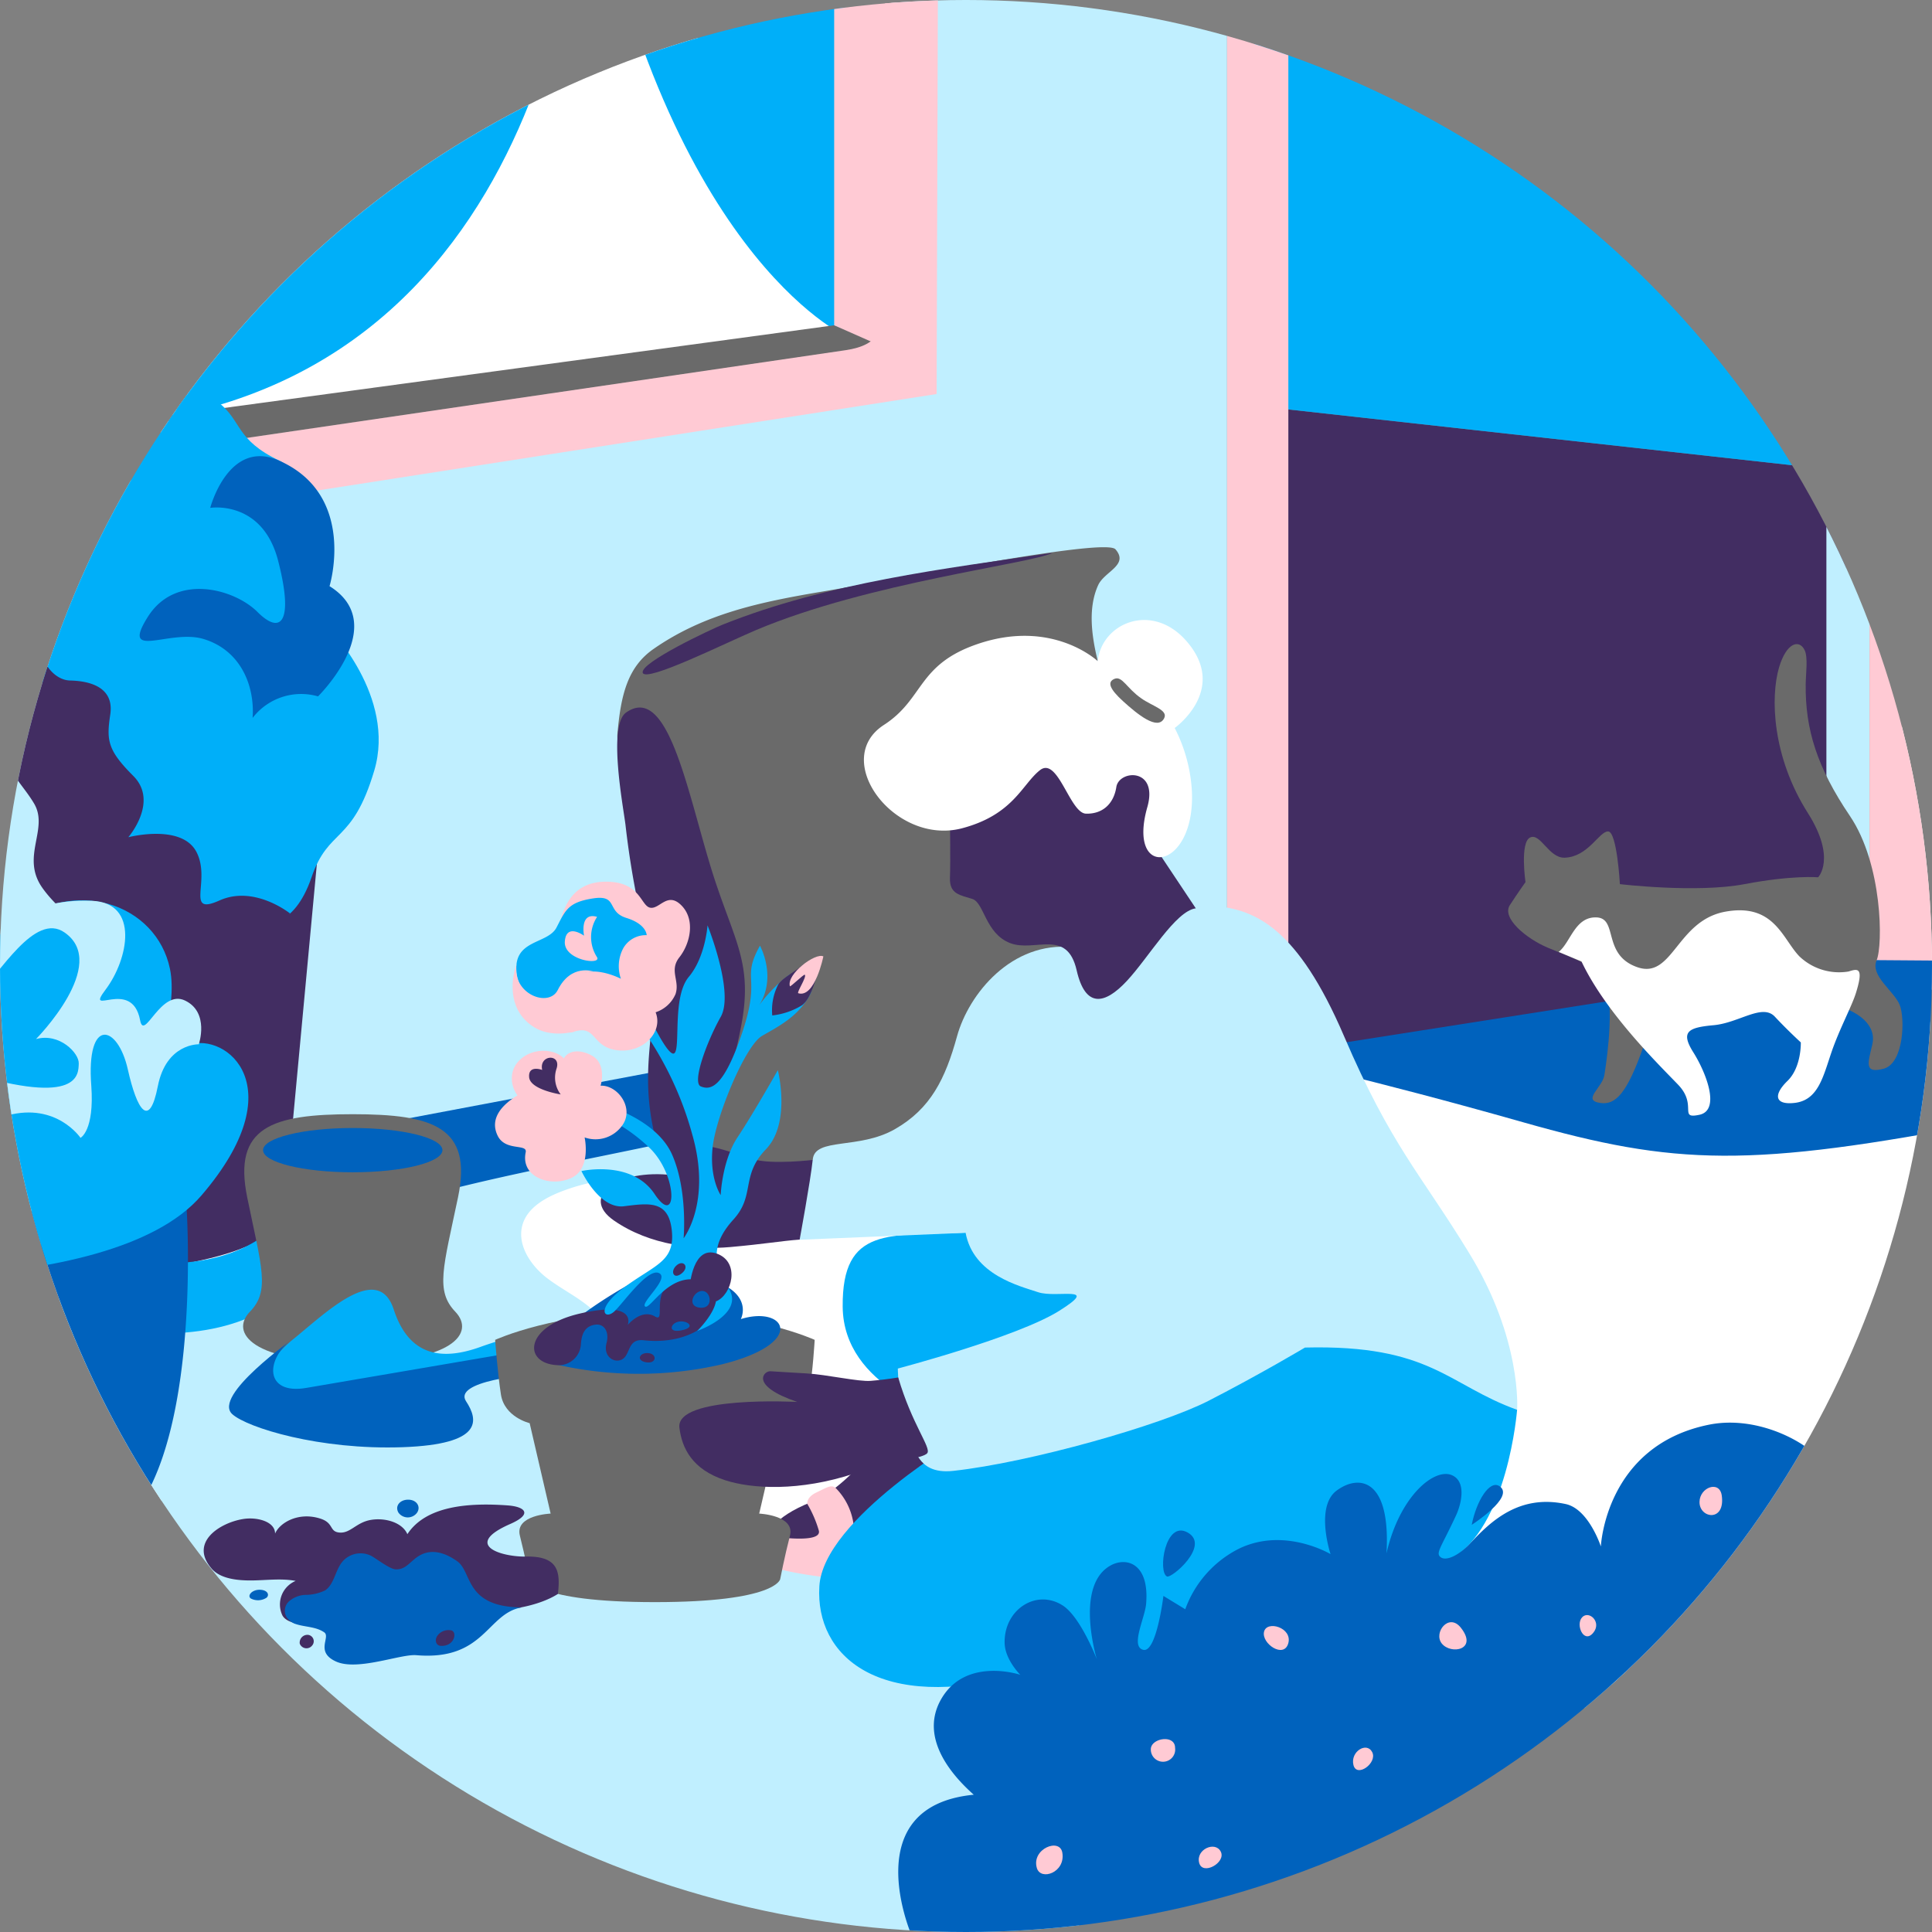 <svg id="Layer_3" data-name="Layer 3" xmlns="http://www.w3.org/2000/svg" xmlns:xlink="http://www.w3.org/1999/xlink" viewBox="0 0 336.06 336.06"><rect x="0" y="0" width="336.06" height="336.06" fill="#808080" stroke="none"/><defs><clipPath id="clip-path"><circle cx="168.03" cy="168.03" r="168.03" fill="none"/></clipPath><clipPath id="clip-path-2"><rect x="-665.56" y="-99.04" width="1024" height="467.2" fill="none"/></clipPath></defs><title>Artboard 1</title><g clip-path="url(#clip-path)"><g clip-path="url(#clip-path-2)"><path d="M-15.65,108.52s-5.23,7.59,1.67,20.17,20.35,20.46,5.8,35.7l3,2.77s4.9-8.8,4.18-17.36-2.15-12.32-5.51-17-6.62-10.52-5.21-16c0,0,11.31-.76,15.76-11.5s.42-14.64,9.08-20.71,3.35-12.26,3.35-12.26,5.21,6.4,16,1.42S157.08,61.4,148.7,54.5C151-56.38-1.23,55.93-1.23,55.93Z" fill="#fff"/><path d="M387.91,305.74l1.53-.28-2-128.67-167.76,2.83L-112.56,243l.6.22,492.44,62.57Z" fill="#fff"/><polygon points="224.1 184.39 321.1 169.03 321.1 81.96 218.77 70.63 224.1 184.39" fill="#422d62"/><polygon points="-684.06 251.23 -332.56 227.96 -100.94 256.96 121.27 336.96 204.44 341.96 422.44 311.96 422.44 391.96 -684.06 391.96 -684.06 251.23" fill="#0062bd"/><polygon points="330.77 -112.7 330.77 167.29 387.44 175.29 387.44 -117.37 330.77 -112.7" fill="#fff"/><polygon points="216.77 -121.37 218.77 70.63 321.1 81.96 321.1 -110.7 216.77 -121.37" fill="#00aff9"/><polygon points="213.44 -4.04 213.44 174.63 -18.9 221.96 -34.49 169.56 -31.59 145.4 -73.56 60.96 -24.56 89.46 147.94 67.96 155.94 -8.04 213.44 -4.04" fill="#c0efff"/><path d="M101.77-29.71s0,87.33-71,102L25.77-105l121.33-2V58.46S115.09,44.06,101.77-29.71Z" fill="#00aff9"/><polygon points="30.6 77.96 153.94 59.96 145.1 56.58 29.1 72.3 30.6 77.96" fill="#6a6a6a"/><polygon points="155.94 61.37 155.94 -109.3 145.1 -110.7 145.1 56.58 155.94 61.37" fill="#ffcad4"/><path d="M35.83,88.34l127.09-19.8.57-179.24h-9.55V51c0,6.18-.84,9-6.83,9.91L25.77,78.69Z" fill="#ffcad4"/><polygon points="213.44 -110.7 213.44 179.29 224.1 177.29 224.1 -116.04 213.44 -110.7" fill="#ffcad4"/><polygon points="325.19 -105.04 325.19 156.46 317.69 156.46 317.69 -107.04 325.19 -105.04" fill="#c0efff"/><polygon points="333.19 -107.04 342.94 175.46 325.19 167.05 325.19 -108.79 333.19 -107.04" fill="#ffcad4"/><path d="M325.19,77.93c2.82,0,2.77,5.52,2.77,9.5s-.34,9.5-2.77,9.5-2.86-3.57-2.86-9.5C322.32,83.52,322,77.93,325.19,77.93Z" fill="#969696"/><path d="M325.19,167,219.68,183.57s18.68,4.09,45.22,11.63,39.35,8,80.92,0c41.79-8,64.54-27.57,64.54-27.57Z" fill="#0062bd"/><polygon points="213.44 167.63 29.1 202.45 29.1 216.7 213.44 180.54 213.44 167.63" fill="#0062bd"/><path d="M209.13,286.18c-8.33.55-16.27,1.57-24.53-.33-8-1.85-15.61-5.41-22.72-9.53a41.11,41.11,0,0,0-7.36-3.72c-3.75-1.26-7.79-1.26-11.75-1.2a76.51,76.51,0,0,0-14,1.14c-11.22,2.27-25.26,7.38-29.83-7.6-3.87-12.68,15-24.72,5.27-35.94-2.45-2.83-6-4.36-9-6.64s-5.45-6.06-4.24-9.59c.85-2.48,3.28-4.06,5.69-5.11,7.53-3.26,16-3.12,24.2-3.69,11.08-.77,25.11-1.54,34.92-6.81,4.51-2.42,9.21-4.43,13.57-7.12a48.33,48.33,0,0,0,6.33-4.56c.79-.68,4.2-5.18,4.89-5.2-10.08.29-19.45,4.88-28.88,8.48-30.21,11.5-63.41,13.2-93.78,24.27-10.44,3.81-20.56,8.73-31.47,10.84-9.57,1.86-19.47,1.49-29,3.35a63.73,63.73,0,0,0-20.67,8c-6,3.63-11.38,9-17.9,11.68-2.19.91-4.57,1.49-6.49,2.88-2.65,1.92-4.07,5.1-5.07,8.22a52,52,0,0,0-1.85,7.81,11.14,11.14,0,0,0,0,4.66c.81,2.94,3.59,4.84,6.25,6.33,4.1,2.29,8.4,4.22,12.45,6.61,4.71,2.78,9,6.18,13.89,8.72,5.21,2.74,10.89,4.43,16.54,6.06,15.5,4.45,31.24,8.49,47.34,9.53,10,.65,20.29.15,30,3,9,2.65,17.05,9.4,25.94,12.86,14.09,5.49,33.07,21.12,48.19,21.21,29.91.19,57-17.87,83.75-31.26,7.16-3.58,14-7.85,21.2-11.26,10.26-4.84,21.24-7.9,32-11.55a307.78,307.78,0,0,0,32-12.89c6.53-3.07,9.44,37.12,6.51,28-43.43,8-50.77-23.65-84-22.07C228,284.11,218.59,285.55,209.13,286.18Z" fill="#c0efff"/><path d="M-11.46,110.75c-10,1.24-17.5-3.18-18.43-13S-40,89-39.17,76.15s4.11-48-21.35-50.65c0,0,1.86-7.82-3-11.4S-73,10.25-70.33-.49-82.52-8.85-76.56-16c4-4.77,10.92-10,9.41-17.77C-68.74-42-74.83-43.54-81.6-45.44c-13.26-3.71-4.58-24.4,12.16-25.19s38-15.38,17.8-43c0,0,107.4-13.79,105.81,25.59,0,0,15.78-3.85,23.2,8.22s-.8,18.7,0,21.74,7.52-1.86,9.06,5.3-4,22.81-13.7,31.82C64.05-12.82,68.23-1,65.18,13.43s-15.78,16-15.78,16,0,29.7-30.1,25.72A112.17,112.17,0,0,0,6.58,79.35C3.09,88.55,4.59,101-1.74,106-4.32,108-8.36,110.37-11.46,110.75Z" fill="#00aff9"/><path d="M-44.93-107.93s-8.22,10.19-1.52,21c6,9.65,16.59,5.31,23,18.22s-2.06,24.62-1.3,35.57,13.34,8.68,14.42,19.74-4.55,16.27-1,18.65S1.28,2.75,6.9-11.18c2.71-6.71,1.92-13.7.22-19.43-4-13.45,3.8-19,4.06-29.17C11.36-66.69,7.4-70.38,6-75.62c-3.36-12.9,23-14.53,17.78-32.32Z" fill="#0062bd"/><path d="M-1.74,106C5.57,97.44,3.34,88.33,1.59,86.4-1.74,82.71,4.76,83.15,4,80c-.74-3-4.45-8.62,1.74-11.47s9.87-10,6.4-22.8S8.86,22.32,22.33,14.93c20-11,10.6-22.85,26.87-26.12,0,0-5.64,5.62-5.21,13.65s-11.6,14-11.6,14S37,27.87,34.71,37.38c-1.89,7.69-5.08,13.83-14.29,18-.68,4.33-3,22.63-13,25.65A24.74,24.74,0,0,1-1.74,106Z" fill="#0062bd"/><path d="M55.31,148.21l-5.82,62.36s.7,4.94-12.93,8.29-17,.72-17,.72l-5.13-63.37Z" fill="#422d62"/><path d="M19.44,231.21s15.17,3.06,26.33-3.25c5.75-3.25,6.25-7.4,6.25-7.4v-6.77s-.78-2.38-2.64-2.38c0,0-6.77,11.6-30.27,7.45Z" fill="#00aff9"/><path d="M45.6,160.71s5.44,1.1,8.58-8.08c3-8.77,7.08-5.67,10.92-18.59s-7.92-24.83-7.92-24.83-.91-25.43-8.58-29.08S42.1,73.21,38,70c-3.41-2.66-9.33-3.4-16.5,12.18S12.77,93,8.19,111.79s12,35.83,12,35.83l16.44,12.5Z" fill="#00aff9"/><path d="M43.94,124.88a10.64,10.64,0,0,1,11.38-3.75s12.71-12.5,2-19.17c0,0,4.85-15.8-8.75-21.83-8.83-3.92-12,8.21-12,8.21s9.06-1.46,11.81,9.2.5,13-3.58,8.92-14.25-6.83-19.08.83,3.69,2.14,9.58,3.83C41.75,113,44.35,119.13,43.94,124.88Z" fill="#0062bd"/><path d="M21.52,82.21C15.77,85,10.69,89.71,8.94,101S.52,114.21-.23,123.46s3.58,11.92,6.17,16.33S3.58,149,7.33,154.38s13.94,13,26.19,11.87,16.94-7.35,16.94-7.35-6.19-5-12.28-2.27-1.42-3.42-4-8.42-11.86-2.58-11.86-2.58,5.36-6.17.86-10.67-4.67-6.19-4-10.68-3.08-5.82-7-5.91S4.43,111.75,9,105.58s3.22-7.94,7.11-13.32A40,40,0,0,0,21.52,82.21Z" fill="#422d62"/><path d="M32.45,210l-84.65,2.27A149.06,149.06,0,0,0-53.09,239c.76,12.09,14.56,16.65,22.1,23.56,6.21,2.1,1.42,12.07,7.58,12.81,15.91,1.92,31.1-.76,42.78-8.44C35.59,256.25,32.45,210,32.45,210Z" fill="#0062bd"/><path d="M-52.21,212.25s-9.93,41.41,8.19,55.41c24.09,18.61,56.93,2.81,56.93,2.81s-10-15.68-34.84-18.1c-7.64-.75-15.57-13.21-18.43-17.06C-53.53,217.57-52.21,212.25-52.21,212.25Z" fill="#422d62"/><path d="M-39.64,221.85c.38.05,58.46,5,74.69-13.92s4.31-28.39-2.22-26.19-1.8-6.12-3.27-13.23C27.22,157.29,13,152.1,1.47,161.41c-11.22,9-6.27,3.32-5.13-2.27C-2.21,152-8.16,146-18.08,151s-3.12,13.52-3.12,13.52-3.57-8-9.26-7.36-9.62,24.17-9.62,24.17l-9.19,25.91S-49.95,220.35-39.64,221.85Z" fill="#00aff9"/><path d="M14,197.92s-4.15-6.19-12.7-3.9-14.4,14.4-22.84,11-3.48-24.33,16-18.43,19.16.22,19.24-1.59-3.36-5.4-7.44-4.26c0,0,12.88-13,5-18.52-5.26-3.73-11.4,7.44-15,10.47s-10.08,6.92-4.15-1.85S4.44,156.22,16,156.69c8.27.34,6.35,10.16,2.37,15.44-3.77,5,4.57-2.21,6,5.33.71,3.79,3.52-5.49,7.82-3.42s2.39,7.61,2.39,7.61-5.66-.2-7.13,7.3-3.62,4.19-5.22-2.95c-1.75-7.8-7.27-9.18-6.35,2.87C16.44,196.72,14,197.92,14,197.92Z" fill="#c0efff"/><path d="M79.2,228.17c-3.5-3.66-2.1-7.66.47-19.9s-4.32-14.46-18.31-14.46S40.48,196,43,208.27s4,16.25.47,19.9S43.86,237,61.36,237,82.7,231.83,79.2,228.17Z" fill="#6a6a6a"/><ellipse cx="61.36" cy="200.06" rx="15.6" ry="3.85" fill="#0062bd"/><path d="M143.1,102.89c16.78-2.82,49.23-9.3,50.93-7.34,2.38,2.74-1.89,3.83-3,6.21-2.57,5.61-.23,13.07,1.56,19s3,10.61,4.54,16.58a71.2,71.2,0,0,1,1.87,16.4c.22,10.26-.4,20.71-3.95,30.33s-10.33,18.42-19.73,22.53a50.68,50.68,0,0,1-11.26,3.12,158.45,158.45,0,0,1-23.83,2.52,25.69,25.69,0,0,1-9.21-.94c-2.93-1-5.62-3.23-6.43-6.23a6.5,6.5,0,0,0-.84-2.41c-1.78-2.3-6.34.15-8.06-2.19a3.62,3.62,0,0,1-.58-1.75c-.68-5.85,3.87-10.87,5.81-16.43,3.48-10-1.72-20.73-2.75-31.27-.58-5.91-11.28-17.46-10.77-23.37.59-6.86,1.81-11.68,6.31-14.79C122.57,106.71,132.34,104.7,143.1,102.89Z" fill="#6a6a6a"/><path d="M123.44,150.2c3.92,13.07,7.64,16.75,5.52,28.06C127.5,186,125,194.67,120.35,201c-.39.52-2-.39-2.63-.14A2.5,2.5,0,0,1,115,200a6.57,6.57,0,0,1-1.18-2.81,41.47,41.47,0,0,1-1.09-9.74c0-6.31,1.53-12.63.73-18.9a69.33,69.33,0,0,0-1.66-7.63,152.51,152.51,0,0,1-3-17.44c-.4-3.25-3.1-17.3.11-19.54C116,118.95,119.34,136.54,123.44,150.2Z" fill="#422d62"/><path d="M183.08,96.17c-18.79,2.73-39,5.17-57.28,12.44-2.15.86-14.55,6.69-14,8.42s14.41-5.2,19.7-7.43C151.17,101.3,179.08,98.12,183.08,96.17Z" fill="#422d62"/><path d="M51.21,232.78c5.54-4.5,14.56-13.32,17.28-5s8.59,8.86,15.13,6.49c1.06-.38,2.38-.82,3.86-1.27,7.72-2.34,19.81-4.94,21.64-1.08L99,237.22,71.31,242,51.5,246.28l-7.09-4.6A22.91,22.91,0,0,1,51.21,232.78Z" fill="#00aff9"/><path d="M40.42,246c2.61,2.33,15.11,6.25,29.64,5.73,14-.5,13.18-4.68,11-8s9.49-4.87,17-4.9,11-6.94,11-6.94-48.48,8.27-55.79,9.53-7.24-5.12-2.14-8.72C51.21,232.78,36.81,242.8,40.42,246Z" fill="#0062bd"/><path d="M25.62,286.3s8,33.83-6.46,49.18c-5.59,6-11.08,5.9-11.08,5.9s9.52-20.23,2.65-51.92Z" fill="#eee"/><path d="M-32.49,289.79s-7,35.46,10.34,47.89c12.91,9.25,30.23,3.7,30.23,3.7s7.24-5.39,8.54-29.06c.79-14.33-2.18-22.13-2.18-22.13S-.12,297.42-32.49,289.79Z" fill="#969696"/><path d="M-32.49,289.79c-6.36-2.17-8.08-13.52-.88-18.61s6-4.85,7.7-8,19-.45,19-.45l13,2.87s14-.07,19.78,1.81c6,1.94,8.3,12.54-.42,18.89S-10.58,297.27-32.49,289.79Z" fill="#00aff9"/><path d="M3.09,281.81s14.34-18,25-13.27c0,0-.14-13.1-14.09-9.91s-17.8,10.83-17.8,10.83S4.57,273.18,3.09,281.81Z" fill="#0062bd"/><path d="M-21.06,271.24s10.13-7,17.29-1.78l4.7-5-13.54-7.13S-24.11,264.43-21.06,271.24Z" fill="#0062bd"/><path d="M-21.06,271.24c-7.18,4.76-12.54-3.73-7.52-13.2,4.61-8.7,11.12-5,16.32-5.61,6.78-.74,8.37-8.38,16.75-7.61,8,.73,9.3,9.07,11.38,9.44s10.39.42,9.16,6.5-11-2.14-11-2.14-2.17,7.12-13,7.21-12.83-4.58-12.83-4.58S-23.18,260.9-21.06,271.24Z" fill="#c0efff"/><path d="M207.34,286.69c14.37-2.36,30.89-1.82,39.63,0S263,278.82,263,278.82L225.38,274l-19.49,10.79Z" fill="#422d62"/><path d="M236.7,271.52a193.5,193.5,0,0,1,20.47,2c2.69.48,6.3,1.78,6.64,2.94.89,3-5.86,6.24-13,5.36s-3.11,1.11-1,3,2.59,2.29-1,2.07-2-.54-4.7-2.48c-4.5-3.27-10.88-4.57-10.88-4.57L219,278.76Z" fill="#ffe262"/><path d="M157.51,245s-8.94,13.36-16.23,16.21-7.67,5.85-7.67,5.85l17.54,3.67,23.16-15.21,9.22-16.41S160.81,236.85,157.51,245Z" fill="#422d62"/><path d="M140.43,261.6s-.23-1.14,1.59-2,2.57-1.42,3.34-.77a11,11,0,0,1,3.14,6.58c.17,3.1,10.72,1.69,10.72,1.69l-2,8.35s-26.12-.9-27.13-5.53l3.48-2.78s9.58,1.59,8.85-.94A20.42,20.42,0,0,0,140.43,261.6Z" fill="#ffcad4"/><path d="M141.66,201.73s.66,13.65-2.57,13.89-6.2.78-12.09,1.3-13.93-.25-20.24-4.64c-5.91-4.12.54-9,10.28-7.87.65.08-.13-.51-1.35-1.67-.95-.9-1.36-2,.21-3,3.57-2.39,12.16,1,15,1.86C134.2,202.66,141.66,201.73,141.66,201.73Z" fill="#422d62"/><path d="M113.93,228.14c-17.1,0-27.8,4.92-27.8,4.92s.39,5.52,1,9.49,5,5,5,5l3.65,15.73s-6.26.24-5.35,3.84,1.7,7.56,1.7,7.56.65,4,21.79,4,21.79-4,21.79-4,.78-4,1.7-7.56-5.35-3.84-5.35-3.84l3.65-15.73s4.31-1.08,5-5,1-9.49,1-9.49S131,228.14,113.93,228.14Z" fill="#6a6a6a"/><path d="M96.6,237.31a64.33,64.33,0,0,0,29,0c14.91-3.71,11-10.28,3.26-7.86,0,0,1.66-3.08-2.21-5.52-4.31-2.71-9.91-2.39-13.54,2.43,0,0,4.51-5.11,2.34-5.54S89,234.57,96.6,237.31Z" fill="#0062bd"/><path d="M97.24,237.47c-6.26-.08-6.33-6.71,3.69-9s8.26,2,8.26,2,2.36-2.89,4.75-1.47-2.19-6.82,6.8-6.78,4.39,12.32-8.78,10.91c-2.5-.27-2.33,1.83-3.28,2.94-1.19,1.39-3.91.28-3.17-2.49.51-1.92-.43-3.32-1.87-3.17-2.21.23-2.5,2.13-2.6,3.45A3.86,3.86,0,0,1,97.24,237.47Z" fill="#422d62"/><path d="M112.82,235.37c-1.55-.18-2.27,1.27-.45,1.59S114.37,235.55,112.82,235.37Z" fill="#422d62"/><path d="M117.4,230.14c-.85.53-1,1.82,1.51,1.18S118.86,229.23,117.4,230.14Z" fill="#0062bd"/><path d="M106.83,228.14c-1.73,1.55-3.35-.5,1.94-4.35s8.63-4.39,8.09-9.72-4-4.79-8.31-4.25-7.41-6.12-7.41-6.12,8.74-2,12.73,4,4.08-3.38-1-8.15-9.22-5.73-9.22-5.73l1.45-1.66s9.06,2.44,11.81,8.68,2,14.55,2,14.55,4.9-6.24,1.5-18.07a58.39,58.39,0,0,0-9.14-19l1.29-2.26s3.76,8.24,4.79,7.1-.42-9.81,2.47-13.25,3.25-8.95,3.25-8.95,4.7,11.66,2.3,15.91-5.07,11.48-3.46,12.11,3.87.52,7.21-9.41-.27-9.09,3.07-15.07c0,0,3.34,6-.72,11.2a24.66,24.66,0,0,1,5.85-6.16s5.5,0,3.48,3.65-5.35,5.33-8.25,7-8,13.92-8.59,19.36,1.4,8.33,1.4,8.33.23-6,2.94-10.07,7-11.66,7-11.66,2.35,9.17-2.08,13.77-1.81,8-5.63,12.19c-3.44,3.8-4,7.26-.92,11.86s-5.4,7.54-5.4,7.54,6.75-6.46,1.05-8.59-9.21,5-10.1,4.34,4.38-4.92,2.39-5.82S108.27,226.85,106.83,228.14Z" fill="#00aff9"/><path d="M120,223.56s.55-7,4.69-5.5,2.61,7.19-.13,8.3Z" fill="#422d62"/><path d="M122.15,224.55c-1.55,0-2.76,2.72-.36,2.92S123.7,224.55,122.15,224.55Z" fill="#0062bd"/><path d="M117.68,220.11c-1.15,1-.54,2.55.9,1.39S118.83,219.06,117.68,220.11Z" fill="#422d62"/><path d="M90.7,190.13c-3.77,2.1-5.49,4.63-4.14,7.41s5.21,1.33,4.88,2.9c-.91,4.34,4.32,6.11,7.9,4.48s2.35-7.07,2.35-7.07a5.69,5.69,0,0,0,6.48-2c2.29-3-.68-7.14-3.7-7,0,0,1.17-3.77-1.54-5.25s-5.18-.56-5.12,1.79S90.7,190.13,90.7,190.13Z" fill="#ffcad4"/><path d="M100.39,169.51,96,176.43s.71,4,3.94,3c3.71-1.12,3,2.45,7,3.19,4.67.86,8.52-3,7.1-6.54a5.7,5.7,0,0,0,3.46-3.16c.8-2.34-1.16-4.08.68-6.41s2.84-6.48.37-9-3.83.74-5.49.37-1.67-4.69-8-4.51-7.5,5.83-8,9.07C96.31,168,100.39,169.51,100.39,169.51Z" fill="#ffcad4"/><path d="M108,170.25a6.67,6.67,0,0,1,.38-5.25,4.49,4.49,0,0,1,4.11-2.33s0-1.91-3.53-3-1.38-4.07-5.78-3.4-4.83,2.09-6.38,5.07-7.69,2-6.92,8,7.35,5.18,9.7,1.46S108,170.25,108,170.25Z" fill="#00aff9"/><path d="M89.84,167.69c-1.13,3.34-1.29,8.27,3.08,11,3.08,1.9,7,.74,7,.74s-2.27-2.75-1.46-5.72,2.27-4.64,4.77-4.72c0,0-3.89-1.43-6.2,3.2C95.45,175.38,89,172.88,89.84,167.69Z" fill="#ffcad4"/><path d="M103.85,166.5c.82,1.45-5.84.54-5.6-2.74s3.34-1,3.34-1-.83-4.17,2.27-3.28A6.44,6.44,0,0,0,103.85,166.5Z" fill="#ffcad4"/><path d="M101.17,191.9s-4.65,1.19-4.65,3.88c0,0-2.33-2.62-4.17-2s.9-1.37-1-2.12-3.7-4.77-.83-7.39,8.17-1.68,8.53,1.85C96.76,188.44,98.19,190,101.17,191.9Z" fill="#ffcad4"/><path d="M94.31,186.11s-2.45-.93-2.27,1.26,5.49,3,5.49,3a4.83,4.83,0,0,1-.72-4.49C97.67,183.22,93.72,183.42,94.31,186.11Z" fill="#422d62"/><path d="M139.68,167.8c-1.09,1.05-3.72,2.35-4.35,3.52a9.81,9.81,0,0,0-1,5.31,12.47,12.47,0,0,0,5.17-1.77c1.46-1.05,2.18-4,2.43-4.57C142.54,169,139.68,167.8,139.68,167.8Z" fill="#422d62"/><path d="M143.22,166.36c-1.36-.71-6.46,3.09-5.82,5.19.06.2,2.42-2.14,2.59-2,.39.37-1.48,3.12-1.13,3.22C141.75,173.64,143.22,166.36,143.22,166.36Z" fill="#ffcad4"/><path d="M177.45,291.29c8.44-2.29,40.26-5.83,40.26-5.83s9.76-4.2,14.5-8.27,9.76-.27,19.93-5.83,11.75-26.13,11.75-26.13S251,210.87,168,214.41c-13.28.57-21.55-1.2-21.42,12.9s17.76,18.75,17.76,18.75l3.8,3.62s-25,14.49-25.62,26.29C141.8,288,152.78,298,177.45,291.29Z" fill="#00aff9"/><path d="M263.89,245.23c-12.06-4.34-15-11.38-36.9-10.83,0,0-7.64,4.57-16.77,9.26-8.32,4.27-31.06,10.72-44.4,12.19-3.59.4-5.07-1-5.85-2.05-3.66-4.89-3.8-15.75-3.8-15.75S177,232.57,184.26,228s-.44-2.14-3.69-3.23-11.25-3-12.61-10.33l-28.87,1.21s1.88-10.17,2.29-14,8-1.66,14.25-5.22,8.8-8.77,10.84-16.17,9.52-16.58,20.1-15.5,18.27-7.82,25-7.14,14.1,3.66,22.23,22.64,13.37,24,21.67,37.58C264.82,233,263.89,245.23,263.89,245.23Z" fill="#c0efff"/><path d="M184.1,165.63s-1.07,10.61,2,15.11c2.53,3.65,10.68,5,13.1-7.55S208,158,208,158,186,158.9,184.1,165.63Z" fill="#c0efff"/><path d="M165.24,142.48s.11,7.35,0,10.22,1.84,3,3.9,3.67,2.25,6,6.55,7.67,9.91-2.63,11.59,4.75c1.5,6.56,4.84,6,8.7,1.87S204.46,158.46,208,158l-7.67-11.51s6.43-15.5-6.66-19.28S163.4,137.08,165.24,142.48Z" fill="#422d62"/><path d="M190.94,115s-7.81-7.41-20.83-3c-10.59,3.59-9.32,9.54-16.35,14.09-9.36,6.05,1.83,21,13.52,18,9-2.36,10.49-7.66,13.61-10.12s5.2,7.47,8,7.56,4.82-1.61,5.29-4.63,7.35-3.39,5.39,3.5c-3.63,12.76,8.31,11.16,7.76-2.61a27.25,27.25,0,0,0-3-11.16s9.25-6.56,2.24-14.89C200.6,104.58,191.66,108.26,190.94,115Z" fill="#fff"/><path d="M193.89,118.07c-1.33.52-.94,1.73,1.49,3.93s6,5.16,7.12,2.93c.73-1.43-2.09-2.1-4-3.47C196,119.72,195.2,117.56,193.89,118.07Z" fill="#6a6a6a"/><path d="M138.68,243.86s-21.2-1.16-20.5,4.49c.43,3.47,2.15,7.25,8,9.14,4.55,1.47,12.83,2,22.49-1.2,6.58-2.2,11.93-2.58,12.63-3.53s-2.67-5-5.06-13.16c-1.77.3-3.19.45-4.76.59-2.09.19-7.69-1.1-11.17-1.29-2.73-.15-5.2-.32-6.32-.38S130.3,241,138.68,243.86Z" fill="#422d62"/><path d="M281.77,153.79s13.33,1.59,21.68,0,12.8-1.19,12.8-1.19,3.23-3.27-1.79-11.19c-6.23-9.83-6.52-20.16-5-25.33,1.31-4.38,3.53-4.89,4.44-3,.62,1.28.21,4.07.19,5.91-.1,7.92,2,14.52,7.69,22.94s5.77,22.47,4.64,25.13,3,5.3,4,7.69.73,10.21-2.75,11.14-2.75-1-2-4.18-1.92-6-8.22-7.36-28.51-1.19-31.49,7.42-5,10.47-7.62,10.08c-3.22-.48.38-2.65.73-4.84.61-3.82,1.83-13.26-.13-16.71-1.33-2.32-5.9-3.85-9.68-5.44s-8.09-5.17-6.63-7.42,2.72-4,2.72-4-1-6.89.8-7.76,3.25,3.6,6,3.51c4.11-.13,6-4.57,7.56-4.57S281.77,153.79,281.77,153.79Z" fill="#6a6a6a"/><path d="M271.12,165.58c2.09-1.65,2.82-6.16,6.6-6s.93,6.52,7.09,8.66,6.83-8.13,15.31-9.66,9.92,4.71,12.86,7.76a10,10,0,0,0,8.55,2.65c1.52-.46,2.78-.93,1.26,3.85-.72,2.25-2.85,6.22-4.18,10.08-1.49,4.34-2.33,8.49-6.5,8.93-3.44.37-3.65-1.44-1.19-3.83s2.32-6.7,2.32-6.7-2.32-2.12-4.51-4.47-6.23,1.08-10.67,1.48-5.77,1.13-3.52,4.71,4.77,10.08,1.06,10.87-.27-1.66-3.71-5.24-12.58-12.5-16.8-21.43Z" fill="#fff"/><path d="M389.43,233c-2-1.26-31.13-9.22-48.56-3.34C325.55,234.83,319,243,316.53,253.71c-3.49-3.65-11.56-7.43-19.23-5.9C279.23,251.43,278.46,269,278.46,269s-2.11-6.52-6.12-7.38c-8.1-1.74-13.05,3-16.7,6.93-2,2.1-4.28,3.14-5.18,2.2-.7-.73.4-1.93,2.83-7.2.87-1.89,1.83-5.76-.67-6.92-3.08-1.43-9.2,3.63-11.45,13.58.77-13.18-4.88-13.75-8.67-10.93s-1.06,11.05-1.06,11.05-8.05-4.82-16-.91a19,19,0,0,0-9.27,10.5l-3.8-2.32s-1.2,9.93-3.5,9.38.28-5.51.49-8c.6-7.07-3.44-8.2-6.19-6.67-6.31,3.52-2.38,16.31-2.38,16.31s-2.83-7.37-5.94-9.36c-4.61-2.95-10.24.73-10.1,6.55.07,2.88,2.72,5.51,2.72,5.51s-9.42-3.17-13.71,4.15c-4.18,7.14,2.57,14,5.62,16.71-20.6,2-10.81,24.47-10.81,24.47s-21.76-6.56-22.82,13.76c-.16,3.15,17.75,7.9,21,8.9,9.17,2.82,210.2-8.47,226.67-17.91,2.51-1.44-3.91-50-3.94-52.45C379.47,286.72,393.27,235.37,389.43,233Z" fill="#0062bd"/><path d="M250.79,285.88c1.61,2,6.37,1.09,3.3-2.77C252,280.49,249.29,284,250.79,285.88Z" fill="#ffcad4"/><path d="M295.62,261.24c-.05,2.9,4.53,3.58,3.87-1.11C299.11,257.44,295.66,258.7,295.62,261.24Z" fill="#ffcad4"/><path d="M276.26,304.8c.56,2.48,6,2.17,4-2C279.09,300.22,275.69,302.32,276.26,304.8Z" fill="#ffcad4"/><path d="M219.87,283.84c-.47,2.05,3.46,4.73,4.22,2S220.34,281.79,219.87,283.84Z" fill="#ffcad4"/><path d="M200.18,304.27a2.12,2.12,0,1,0,4.22-.23C204.4,301.62,200.18,302.34,200.18,304.27Z" fill="#ffcad4"/><path d="M235.42,307c.56,2.32,4.22-.35,3.27-2.22S234.86,304.67,235.42,307Z" fill="#ffcad4"/><path d="M208.58,324c.56,2.32,4.72,0,3.77-1.91S208,321.68,208.58,324Z" fill="#ffcad4"/><path d="M180.35,324.92c.66,2.29,5,.81,4.44-2.63C184.39,319.6,179.38,321.58,180.35,324.92Z" fill="#ffcad4"/><path d="M258.87,319.64c1.32-2.1-1.19-3-2.27-1S257.55,321.74,258.87,319.64Z" fill="#ffcad4"/><path d="M305.37,287c-2.39-.64-2.5,2-.24,2.45S307.77,287.63,305.37,287Z" fill="#ffcad4"/><path d="M275.21,281.31c-1.2,1.26.25,4.64,1.88,2.76S276.41,280.05,275.21,281.31Z" fill="#ffcad4"/><path d="M42.32,264.22c2.39-.38,5.53.43,5.53,2.54.78-1.86,4-3.81,7.8-2.63,2.51.77,1.55,2.31,3.43,2.45s2.87-1.74,5.37-2.19,5.53.42,6.41,2.47c3.28-5,10.8-5.49,17.49-5,2.85.21,4.46,1.44.42,3.22-8.24,3.61-1.8,5.68,2.53,5.68,5.78-.17,6.22,2.54,5.74,6.5-3.31,2.13-9.49,3.29-13.54,2.57a3.4,3.4,0,0,0-2.59.16,2.09,2.09,0,0,0-.66,1.31c-.69,3.16-21,4.31-22.43,3.15-2.56-2.14-7.55-1.36-8.7-3.46a4.44,4.44,0,0,1,2.31-6c-2.51-.48-5.12-.1-7.68-.08s-5.52-.32-7-2.13C32.91,268.23,38.31,264.85,42.32,264.22Z" fill="#422d62"/><path d="M71,260.86c1.48,0,2.25,1.23,1.54,2.27a2,2,0,0,1-3.22,0C68.64,262,69.53,260.86,71,260.86Z" fill="#0062bd"/><path d="M46.38,277.9a2.71,2.71,0,0,1-2.73.16c-.71-.46.13-1.53,1.49-1.53S46.93,277.38,46.38,277.9Z" fill="#0062bd"/><path d="M54.31,286.21a1.12,1.12,0,0,0-.77-1.84,1.35,1.35,0,0,0-1.4,1.53A1.25,1.25,0,0,0,54.31,286.21Z" fill="#422d62"/><path d="M72.42,287.91c11.89,1,12.26-7.26,18.32-8.31-9.91-.08-8.56-6.1-11.17-8-1.39-1-3.5-2.1-5.62-1.45-2.37.73-3,3-5.2,2.82-1-.08-3.26-1.84-4.18-2.34a4.15,4.15,0,0,0-5,1c-1.26,1.5-1.4,3.88-3,5a8,8,0,0,1-3.53.79,4.64,4.64,0,0,0-2.81,1.16,2.21,2.21,0,0,0-.32,2.81,3.53,3.53,0,0,0,1.24,1c1.76.67,3.69.48,5.24,1.54,1.19.82-1.66,3.41,2.08,5.09S69.7,287.67,72.42,287.91Z" fill="#0062bd"/><path d="M78.56,283.61a2.37,2.37,0,0,0-2.46.89c-.56.76-.27,1.77.6,1.79C79,286.39,79.57,284,78.56,283.61Z" fill="#422d62"/><path d="M260.87,258.54c-1.76-1.24-4.07,2.59-4.87,6.69C256,265.23,263.53,260.42,260.87,258.54Z" fill="#0062bd"/><path d="M203,274.22c.8.35,7.57-5.39,3.6-7.64S201.37,273.52,203,274.22Z" fill="#0062bd"/></g></g></svg>